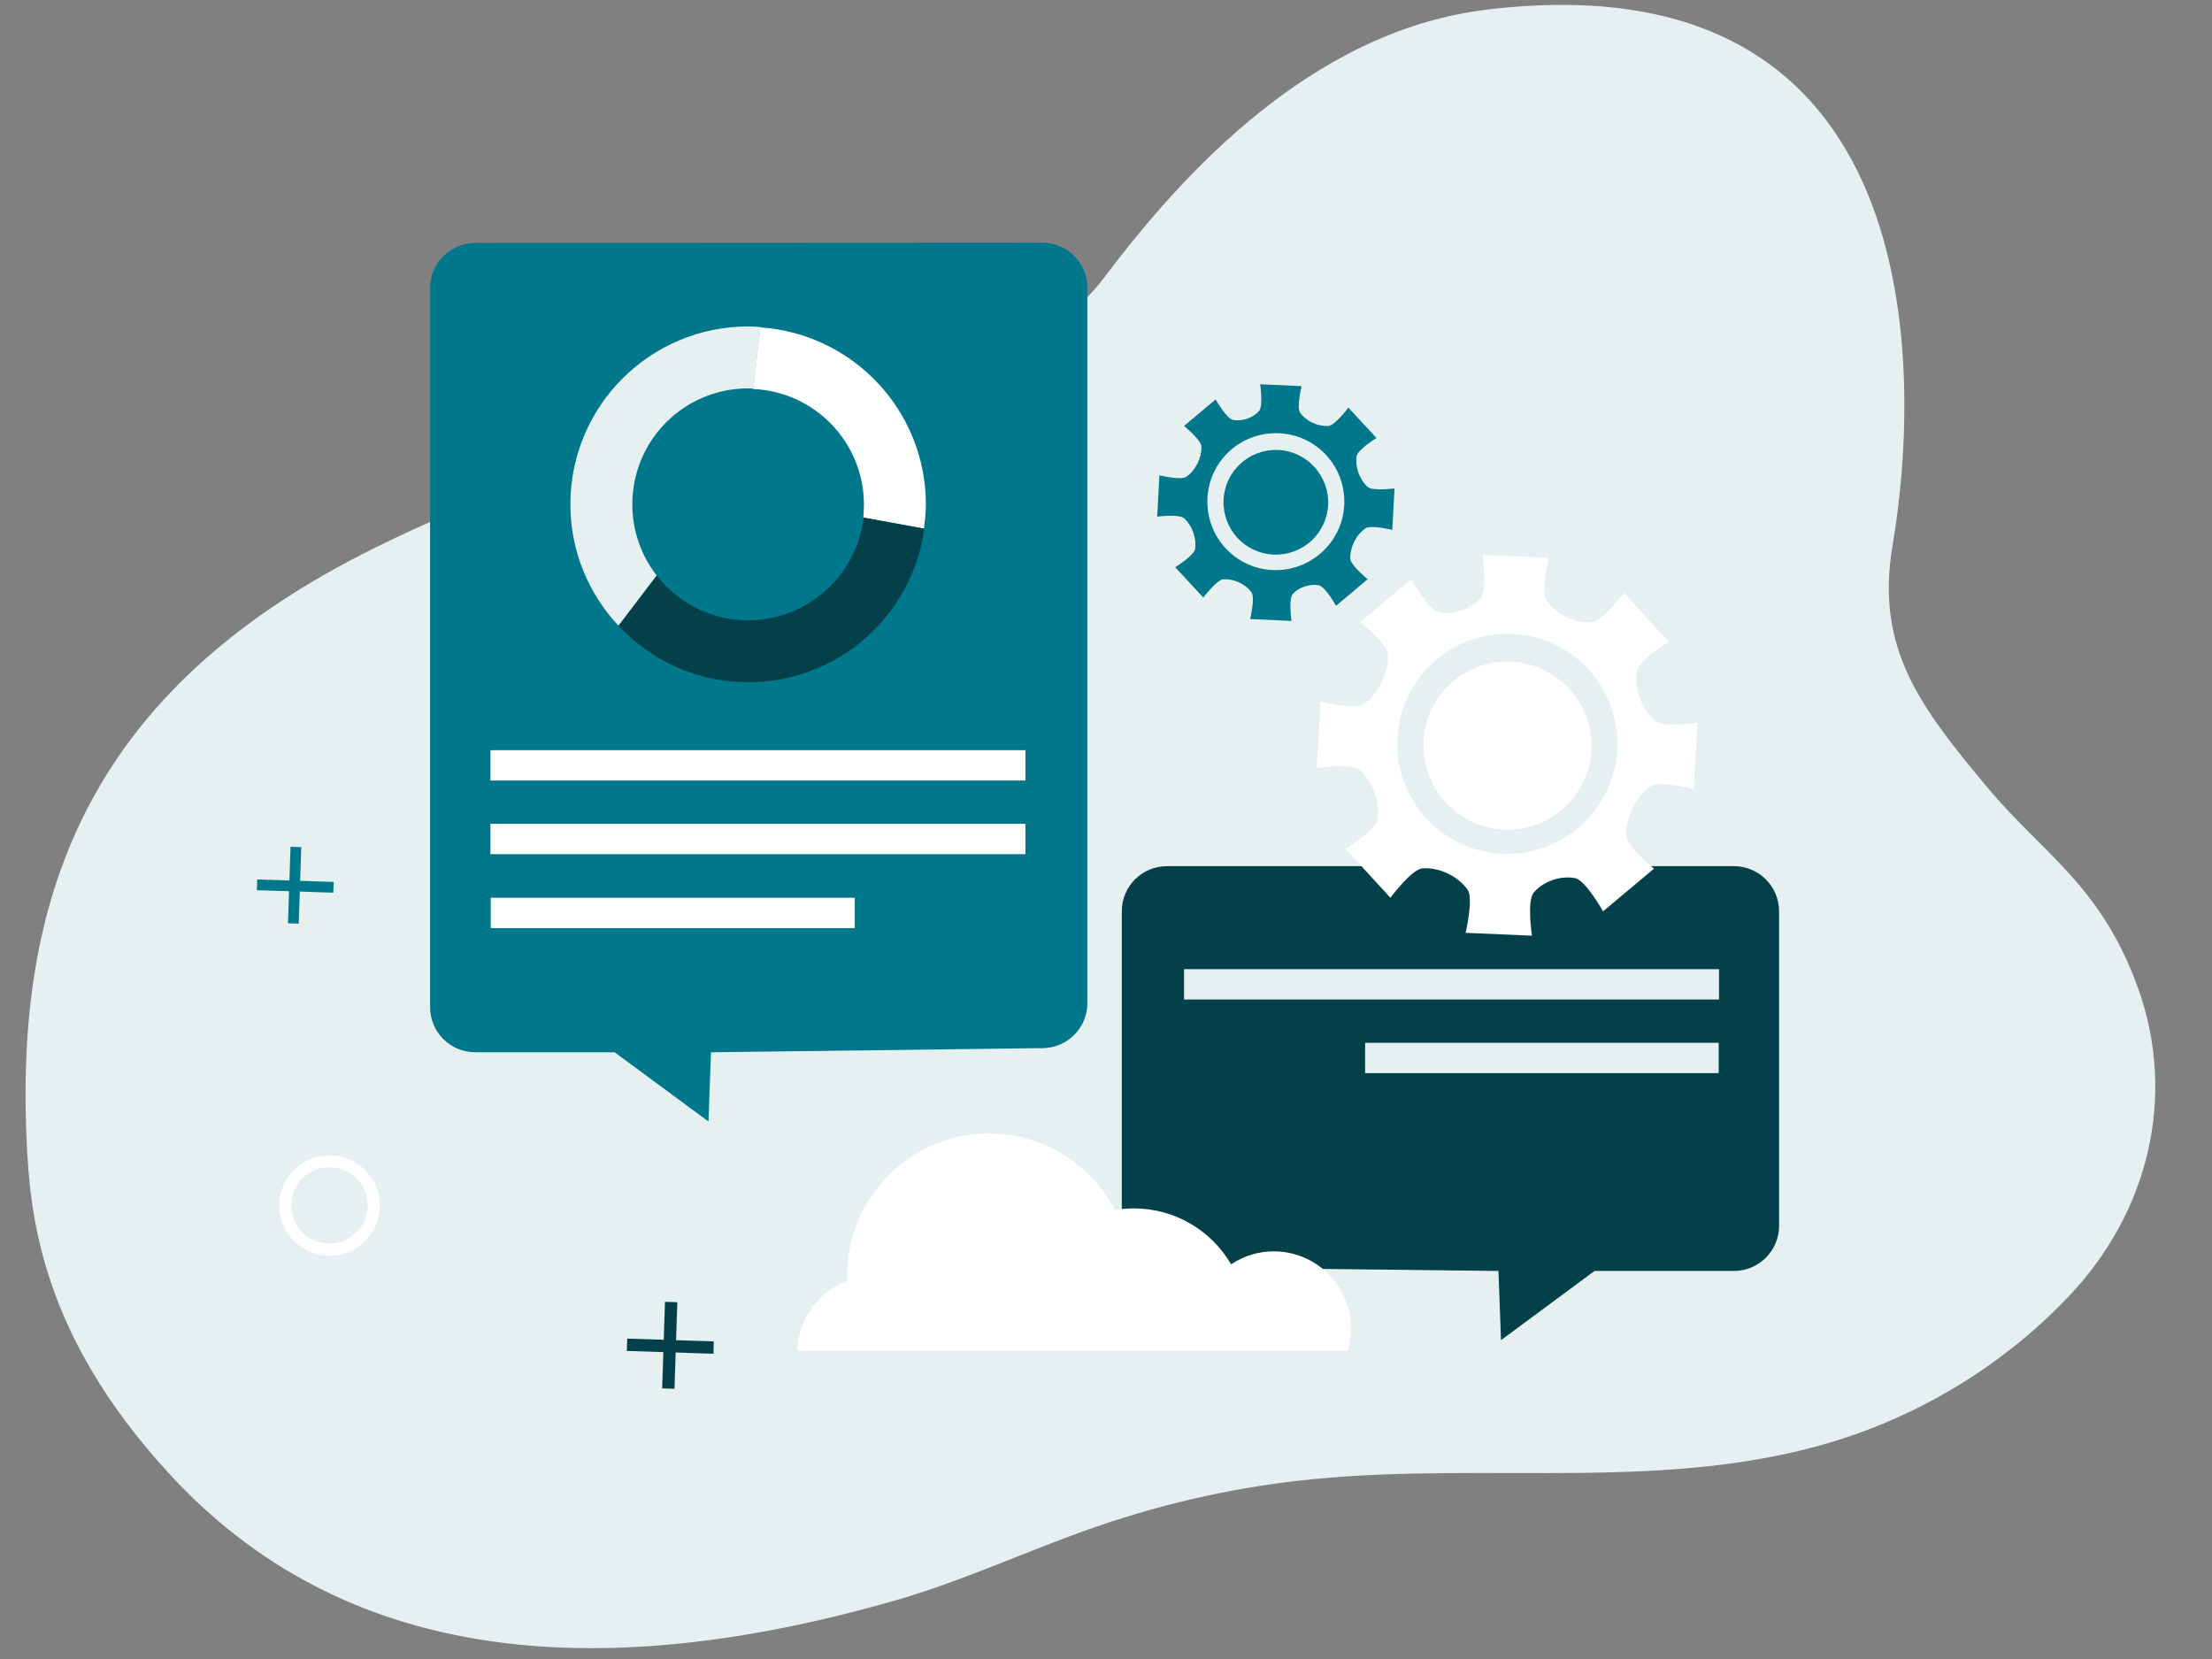 <?xml version="1.0" encoding="utf-8"?>
<!-- Generator: Adobe Illustrator 27.7.0, SVG Export Plug-In . SVG Version: 6.00 Build 0)  -->
<svg version="1.1" id="Layer_1" xmlns="http://www.w3.org/2000/svg" xmlns:xlink="http://www.w3.org/1999/xlink" x="0px" y="0px"
	 width="700px" height="525px" viewBox="0 0 700 525" style="enable-background:new 0 0 700 525;" xml:space="preserve">
<rect x="0" y="0" width="700" height="525" fill="#808080" stroke="none"/>
<style type="text/css">
	.st0{fill:#E6F0F1;}
	.st1{fill:#00778A;}
	.st2{fill:#FFFFFF;}
	.st3{fill:#04404A;}
	.st4{fill:#9D7BF2;}
	.st5{fill:none;}
</style>
<g>
	<path class="st0" d="M676.6,312.7c-11.7-32.5-30-42.4-47.5-63.3c-21.3-25.5-35.7-44-30.2-76.7c9.1-53.5,12.9-187-128.8-169.6
		c-50.8,6.3-90.9,45.2-120.1,84c-24.8,33.1-69.5,36-105.5,43.7c-44.2,9.5-89.2,23.8-130.1,44.7C30.1,218.7,4.9,280.8,8.4,360.2
		c1,24,4.4,61.8,45,106c54.7,59.7,134.2,67.7,229.8,40.3c21.9-6.3,42.6-16.1,64.1-23.5c22.4-7.7,45.7-12.8,69.2-15
		c54.9-5.3,111.9,4.3,164.6-12.1c27.9-8.7,53.5-24.5,73.6-45.7C679.9,383.7,688.9,347,676.6,312.7z"/>
</g>
<g>
	<path class="st1" d="M329.8,76.8l-179.4,0.1c-7.9,0-14.3,6.4-14.3,14.3v227.5c0,7.9,6.4,14.3,14.3,14.3h44.1l29.7,21.9L225,333
		l103.7-1.3h1.1c7.9,0,14.3-6.4,14.3-14.2V91C344.1,83.2,337.7,76.8,329.8,76.8z"/>
	<g>
		<g>
			<rect x="155.2" y="237.4" class="st2" width="169.3" height="9.6"/>
			<rect x="155.2" y="260.7" class="st2" width="169.3" height="9.6"/>
			<rect x="155.3" y="284.1" class="st2" width="115.2" height="9.6"/>
		</g>
	</g>
</g>
<g>
	<path class="st3" d="M548.7,274.1H369.8h-0.5c-7.9,0-14.3,6.4-14.3,14.2v98.5c0,7.8,6.4,14.2,14.3,14.2h1.1l103.8,1.2l0.8,21.9
		l29.6-21.9h44.1c7.9,0,14.3-6.4,14.3-14.3v-99.5C563,280.5,556.6,274.1,548.7,274.1z"/>
	<g>
		<g>
			<rect x="374.7" y="306.7" class="st0" width="169.3" height="9.6"/>
			<rect x="432" y="330" class="st0" width="111.9" height="9.6"/>
		</g>
	</g>
</g>
<g>
	
		<rect x="198" y="423.9" transform="matrix(3.274956e-02 -1 1 3.274956e-02 -220.84 623.48)" class="st3" width="27.4" height="3.9"/>
	
		<rect x="210" y="412.4" transform="matrix(3.274956e-02 -1 1 3.274956e-02 -220.914 624)" class="st3" width="3.9" height="27.4"/>
</g>
<g>
	
		<rect x="81" y="278.5" transform="matrix(3.274956e-02 -1 1 3.274956e-02 -190.013 364.056)" class="st1" width="24.2" height="3.4"/>
	
		<rect x="91.6" y="268.4" transform="matrix(3.274956e-02 -1 1 3.274956e-02 -190.121 364.514)" class="st1" width="3.4" height="24.2"/>
</g>
<path class="st2" d="M92.7,392.4c-6-6.4-5.7-16.5,0.7-22.5c6.4-6,16.5-5.7,22.5,0.7c6,6.4,5.7,16.5-0.7,22.5S98.7,398.8,92.7,392.4z
	 M113.1,373.2c-4.6-4.9-12.2-5.1-17.1-0.6c-4.9,4.6-5.1,12.2-0.6,17.1c4.6,4.9,12.2,5.1,17.1,0.6
	C117.4,385.7,117.7,378.1,113.1,373.2z"/>
<g>
	<g>
		<path class="st2" d="M490.4,236c-0.3,7.4-6.6,13.1-14,12.8s-13.1-6.6-12.8-14c0.3-7.4,6.6-13.1,14-12.8
			C484.9,222.3,490.7,228.6,490.4,236z"/>
	</g>
	<path class="st2" d="M523.6,228c-4.2-3.8-6.5-10.2-5.6-15.6c0.5-3.4,10.1-9.3,10.1-9.3l-14.2-15.5c0,0-6.7,9-10.1,9.3
		c-5.2,0.4-11.1-2.3-14.3-6.7c-2-2.8,0.6-13.7,0.6-13.7l-21-0.9c0,0,1.7,11.1-0.6,13.7c-3.1,3.6-8.6,5.4-13.1,4.5
		c-3.4-0.7-8.8-10.5-8.8-10.5l-16.1,13.5c0,0,8.7,7,8.8,10.5c0.1,5.7-2.9,12.1-7.7,15.5c-2.8,2-13.7-0.8-13.7-0.8l-1.2,21
		c0,0,11.1-1.5,13.6,0.7c4.2,3.8,6.5,10.2,5.6,15.6c-0.5,3.4-10.1,9.3-10.1,9.3l14.2,15.5c0,0,6.7-9,10.1-9.3
		c5.2-0.4,11.1,2.3,14.3,6.7c2,2.8-0.6,13.7-0.6,13.7l21,0.9c0,0-1.7-11.1,0.6-13.7c3.1-3.6,8.6-5.4,13.1-4.5
		c3.3,0.7,8.8,10.5,8.8,10.5l16.1-13.5c0,0-8.7-7.1-8.8-10.5c-0.1-5.7,2.9-12.1,7.7-15.5c2.8-2,13.7,0.8,13.7,0.8l1.2-21
		C537.3,228.7,526.2,230.3,523.6,228z M475.5,270.2c-19.2-0.8-34.1-17.1-33.3-36.3c0.8-19.2,17.1-34.1,36.3-33.3
		c19.2,0.8,34.1,17.1,33.3,36.3C510.9,256.1,494.7,271,475.5,270.2z"/>
	<g>
		<path class="st2" d="M503.6,237.1c-0.6,14.7-13,26.1-27.7,25.4c-14.7-0.6-26-13-25.4-27.7s13-26.1,27.7-25.4
			C492.8,210,504.2,222.4,503.6,237.1z"/>
	</g>
</g>
<g>
	<g>
		<path class="st4" d="M412.1,159.1c-0.2,4.6-4.1,8.2-8.7,8s-8.2-4.1-8-8.7c0.2-4.6,4.1-8.2,8.7-8S412.3,154.5,412.1,159.1z"/>
	</g>
	<path class="st1" d="M432.8,154.1c-2.6-2.4-4-6.3-3.5-9.7c0.3-2.1,6.3-5.8,6.3-5.8l-8.9-9.6c0,0-4.2,5.6-6.3,5.8
		c-3.3,0.2-6.9-1.4-8.9-4.1c-1.3-1.7,0.4-8.5,0.4-8.5l-13.1-0.6c0,0,1,6.9-0.4,8.5c-1.9,2.2-5.4,3.3-8.2,2.8
		c-2.1-0.4-5.5-6.5-5.5-6.5l-10,8.4c0,0,5.4,4.4,5.5,6.5c0.1,3.6-1.8,7.5-4.8,9.6c-1.7,1.2-8.5-0.5-8.5-0.5l-0.7,13.1
		c0,0,6.9-0.9,8.5,0.5c2.6,2.4,4,6.3,3.5,9.7c-0.3,2.1-6.3,5.8-6.3,5.8l8.9,9.6c0,0,4.2-5.6,6.3-5.8c3.2-0.2,6.9,1.4,8.9,4.1
		c1.3,1.7-0.4,8.5-0.4,8.5l13.1,0.6c0,0-1-6.9,0.4-8.5c1.9-2.2,5.4-3.3,8.2-2.8c2.1,0.4,5.5,6.5,5.5,6.5l10-8.4c0,0-5.4-4.4-5.5-6.5
		c-0.1-3.6,1.8-7.5,4.8-9.6c1.7-1.2,8.5,0.5,8.5,0.5l0.7-13.1C441.3,154.5,434.4,155.5,432.8,154.1z M402.8,180.4
		c-12-0.5-21.2-10.6-20.7-22.6s10.6-21.2,22.6-20.7s21.2,10.6,20.7,22.6C424.9,171.6,414.7,180.9,402.8,180.4z"/>
	<g>
		<path class="st1" d="M420.3,159.7c-0.4,9.1-8.1,16.2-17.3,15.8c-9.1-0.4-16.2-8.1-15.8-17.3c0.4-9.1,8.1-16.2,17.3-15.8
			C413.6,142.8,420.7,150.6,420.3,159.7z"/>
	</g>
</g>
<g>
	<g>
		<path class="st5" d="M238.3,123c-0.5,0-1-0.1-1.6-0.1c-20.3,0-36.7,16.4-36.7,36.7c0,8.5,2.9,16.3,7.8,22.5"/>
		<path class="st5" d="M273.2,163.8c0.2-1.3,0.2-2.7,0.2-4.1c0-19.7-15.6-35.8-35.1-36.6"/>
		<path class="st5" d="M207.8,182.2c6.7,8.6,17.2,14.2,28.9,14.2c18.9,0,34.4-14.3,36.4-32.6"/>
		<path class="st2" d="M240.6,103.6l-2.3,19.5c19.5,0.8,35.1,16.9,35.1,36.6c0,1.4-0.1,2.8-0.2,4.1l19.2,3.5c0.3-2.5,0.6-5,0.6-7.6
			C293,129.9,269.9,105.6,240.6,103.6z"/>
		<path class="st3" d="M236.7,196.3c-11.8,0-22.2-5.6-28.9-14.2L195.7,198c10.3,11,24.8,17.9,41.1,17.9c28.5,0,52-21.2,55.7-48.6
			l-19.2-3.5C271.1,182.1,255.6,196.3,236.7,196.3z"/>
		<path class="st0" d="M200.1,159.6c0-20.3,16.4-36.7,36.7-36.7c0.5,0,1,0.1,1.6,0.1l2.3-19.5c-1.3-0.1-2.6-0.2-3.9-0.2
			c-31.1,0-56.3,25.2-56.3,56.3c0,14.9,5.8,28.3,15.2,38.4l12.1-15.9C203,175.9,200.1,168.1,200.1,159.6z"/>
	</g>
</g>
<path class="st2" d="M403.1,396c-5,0-9.6,1.5-13.5,4.1c-6.2-10.6-17.7-17.7-30.8-17.7c-2,0-4,0.2-6,0.5
	c-7.5-14.4-22.5-24.2-39.8-24.2c-24.8,0-44.9,20.1-44.9,44.9c0,0.6,0,1.1,0,1.7c-9,3.4-15.5,12-15.8,22.2H275h49.3h55.4h46.8
	c0.7-2.2,1-4.6,1-7C427.6,407,416.6,396,403.1,396z"/>
</svg>
